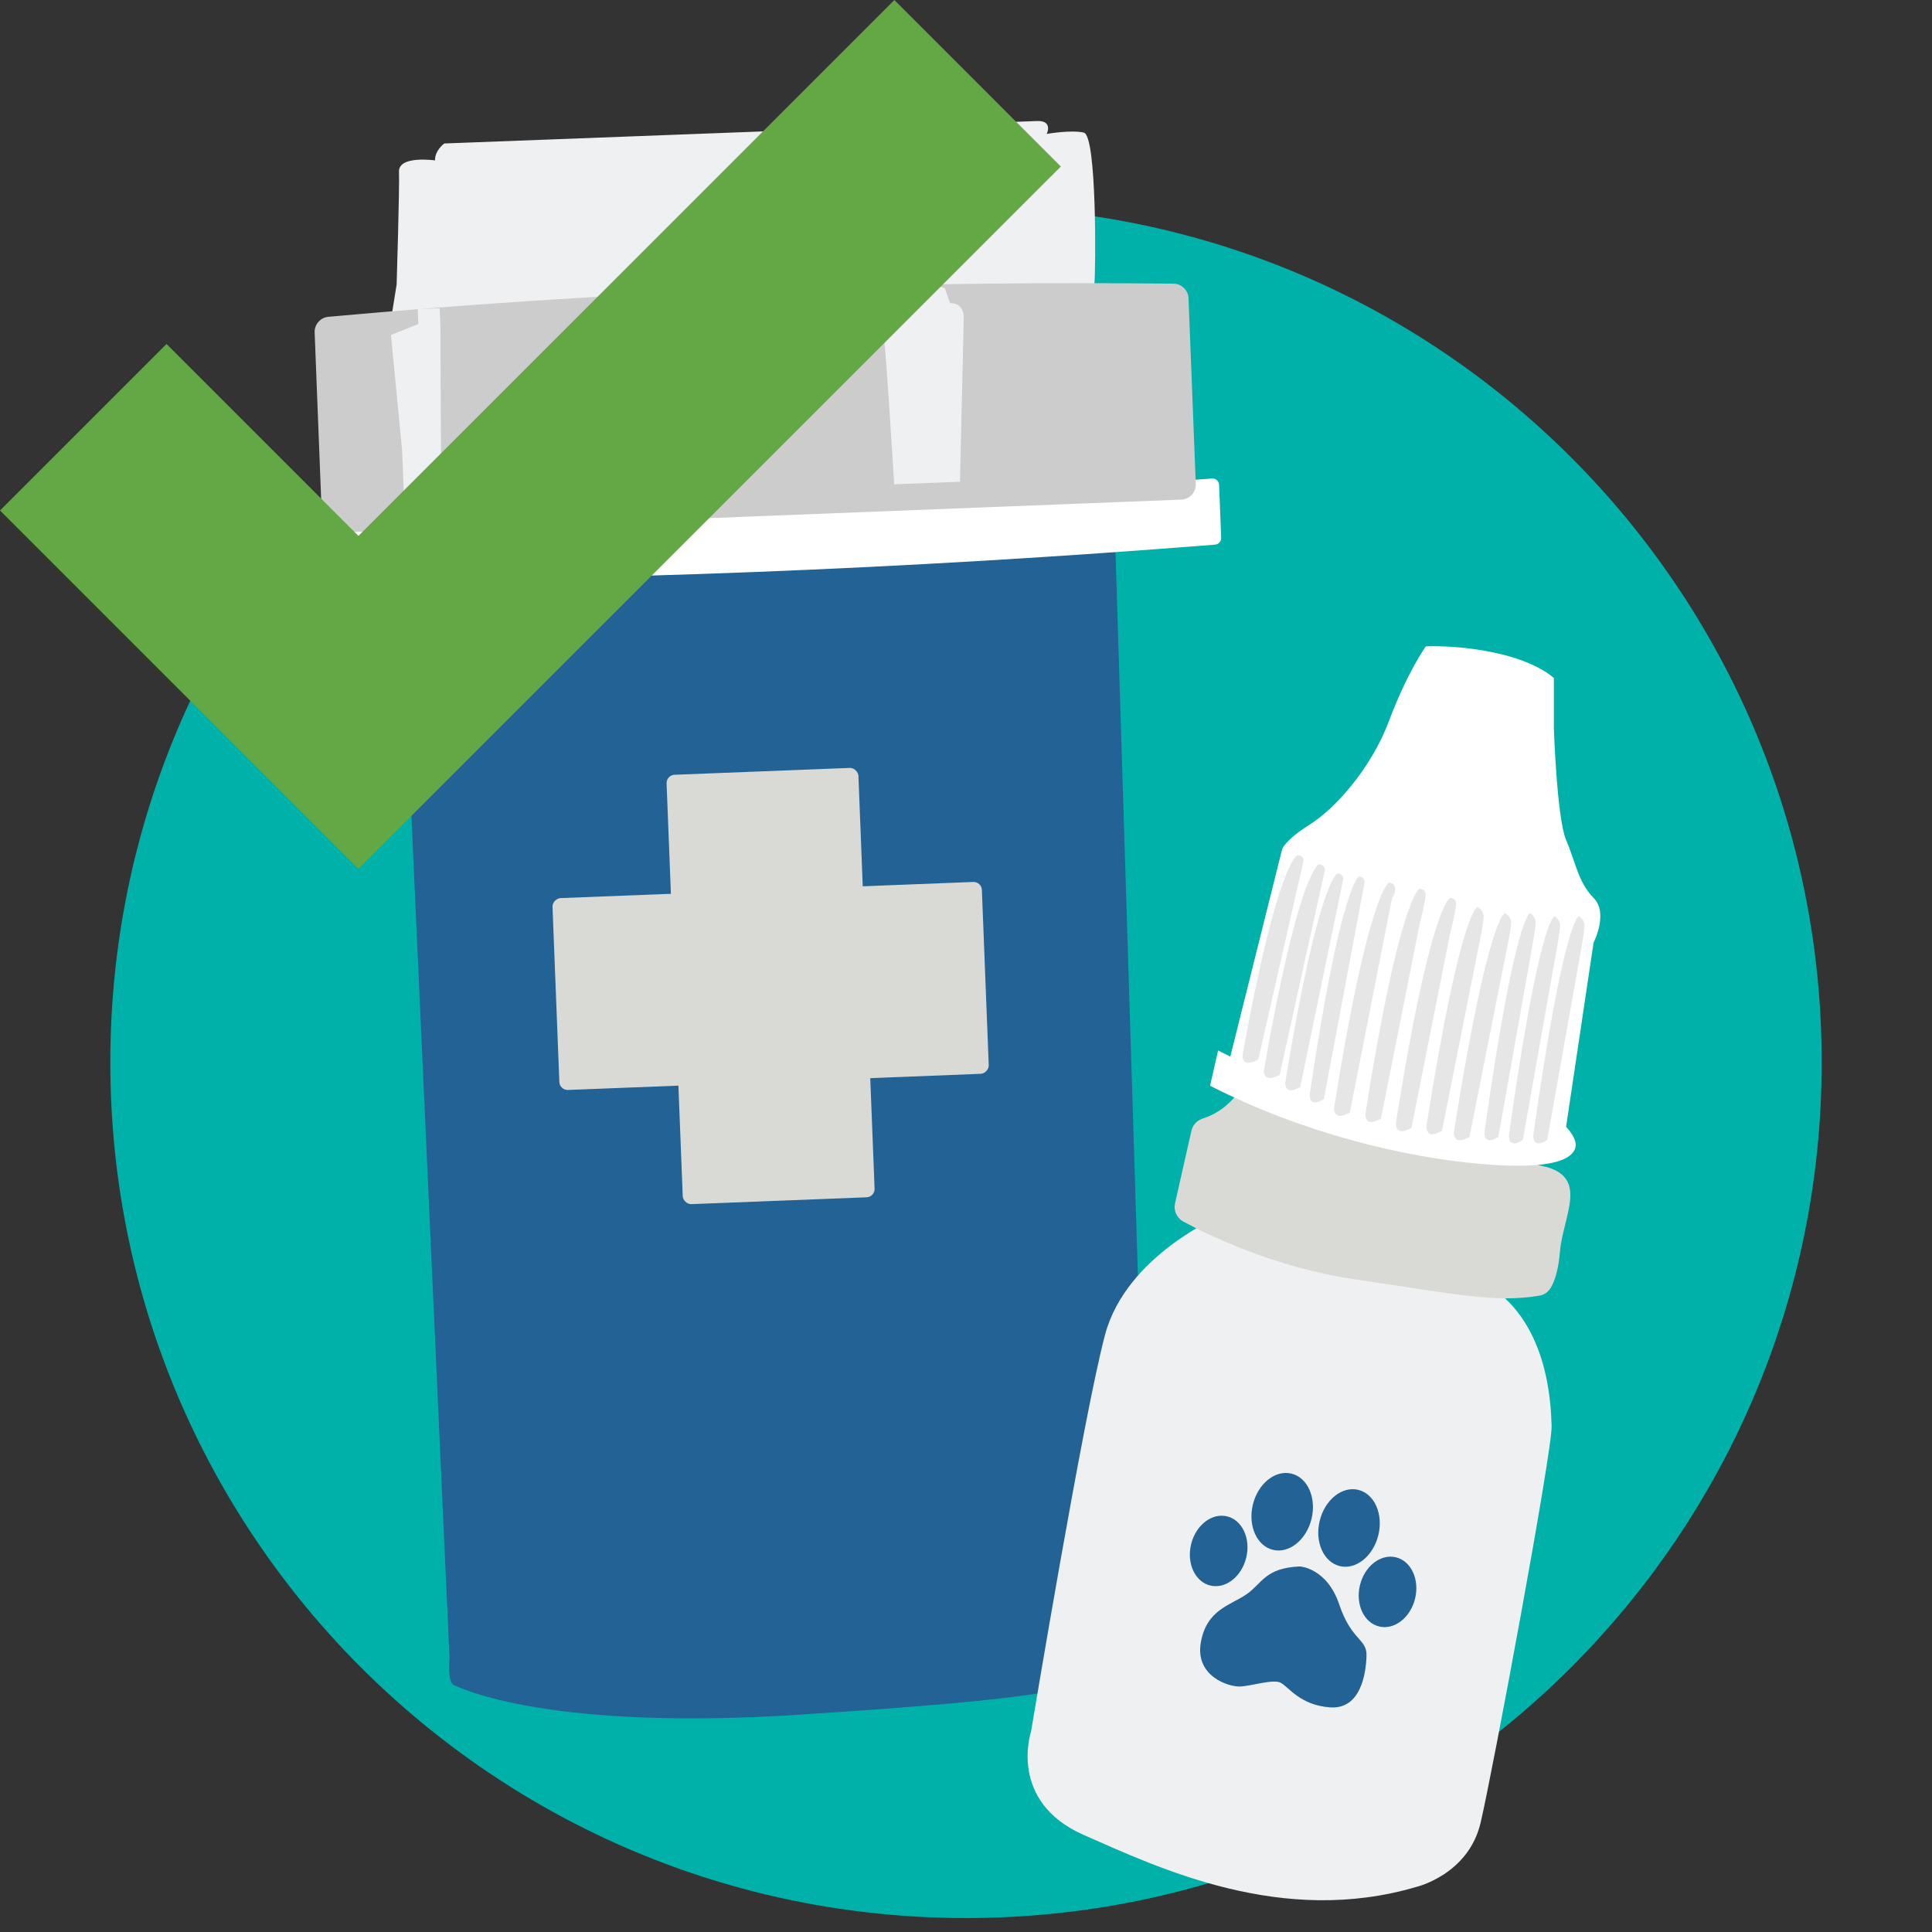 <?xml version="1.0" encoding="UTF-8"?><svg id="Layer_1" xmlns="http://www.w3.org/2000/svg" xmlns:xlink="http://www.w3.org/1999/xlink" viewBox="0 0 500 500"><rect x="0" y="0" width="500" height="500" fill="#333333" stroke="none"/><defs><style>.cls-1,.cls-2{fill:none;}.cls-2{stroke:#63a844;stroke-width:60.94px;}.cls-3{clip-path:url(#clippath);}.cls-4{fill:#00b1a9;}.cls-5{fill:#e6e6e6;}.cls-6{fill:#fff;}.cls-7{fill:#eff0f1;}.cls-8{fill:#ccc;}.cls-9{fill:#d9d9d5;}.cls-10{fill:#226294;}</style><clipPath id="clippath"><rect class="cls-1" width="274.54" height="224.87"/></clipPath></defs><path class="cls-4" d="m250,496.39c122.3,0,221.45-99.15,221.45-221.45S372.3,53.5,250,53.5,28.55,152.65,28.55,274.94s99.15,221.45,221.45,221.45"/><g><path class="cls-10" d="m124.41,109.79l-28.13,4.57.82,21.04,2.89,7.95,3.56,3.29,12.79,282.64s-.62,6.03,1.13,6.82,24.49,11.91,89.53,7.65c65.04-4.26,74.4-6.35,91.23-14.73l-3.23-82.37-6.47-208.97-2.63-34.22-85.49.58-75.99,5.75Z"/><g><path class="cls-7" d="m100.23,133.25l193.7-7.33s-11-49.36-10.69-52.53c.31-3.17.69-38.36-2.77-39.09s-9.58.36-9.58.36c0,0,1.74-3.5-2.54-3.34s-153.37,5.81-153.37,5.81c0,0-2.49,1.81-2.39,4.38,0,0-9.49-1.36-9.33,2.93.16,4.28-.61,29.19-.61,29.19l-1.39,8.63-1.03,50.99Z"/><path class="cls-6" d="m314.38,140.96c-80.16,6.35-158.4,9.42-234.71,9.2-.95.04-1.75-.7-1.79-1.66l-.54-13.68c-.04-.95.7-1.75,1.66-1.79,76.8.18,155.07-2.96,234.71-9.2.95-.04,1.75.7,1.79,1.66l.54,13.68c.04.95-.7,1.75-1.66,1.79Z"/><path class="cls-8" d="m303.73,73.41c-66.19-.71-131.22,1.48-195.09,6.56l5.15-.2.18,4.7.22,45.47-9.58.38-.54-13.71-2.89-29.92,7.08-2.82-.15-3.85c-7.73.62-15.44,1.27-23.13,1.97-2.07.19-3.63,1.97-3.55,4.05l1.88,48.07c.08,2.16,1.9,3.84,4.06,3.75l218.35-8.56c2.16-.08,3.84-1.9,3.75-4.06l-1.88-48.06c-.08-2.08-1.79-3.74-3.87-3.76Zm-55.29,51.26l-17.03.67s-2.54-42.8-3.53-46.19c-.99-3.39-5.64-4.93-5.64-4.93l7.15-.28,1.07-.04c13.06-.51,14.08.75,14.08.75l1.33,3.8c3.43-.13,3.56,3.29,3.56,3.29l-.99,42.94Z"/></g><g><rect class="cls-9" x="174.6" y="199.57" width="49.69" height="111.21" rx="2.15" ry="2.15" transform="translate(-9.84 8) rotate(-2.24)"/><rect class="cls-9" x="174.6" y="199.57" width="49.69" height="111.21" rx="2.15" ry="2.15" transform="translate(446.62 45.9) rotate(87.76)"/></g><g><g><path class="cls-7" d="m316.03,314.53s-24.49,10.27-30.02,30.81c-5.53,20.54-19.17,102.78-19.17,102.78,0,0-6.11,18.08,13.64,26.77,19.75,8.69,51.35,23.7,86.11,13.43,0,0,13.43-3.16,16.59-16.59,3.16-13.43,18.6-96.4,18.38-102.71-.21-6.31-1-27.63-17.59-37.11-16.59-9.48-2.37-1.58-2.37-1.58l-65.57-15.8Z"/><path class="cls-9" d="m320.8,282.33c-1.67,2.33-4.75,5.63-9.51,7.14-1.48.47-2.61,1.65-2.95,3.16l-4.24,18.79c-.42,1.87.44,3.8,2.13,4.71,6.51,3.53,23.62,11.9,44.56,14.98,25.83,3.8,36.32,6.14,47.63,4.2,1.22-.21,2.28-.96,2.91-2.03.92-1.54,1.97-4.34,2.38-9.28.79-9.48,7.9-19.75-4.83-22.3l-73.39-21.04c-1.76-.5-3.63.17-4.69,1.66Z"/><path class="cls-6" d="m318.4,273.45l13.43-53.72s.79-2.37,7.11-6.32c6.32-3.95,15.8-14.22,20.54-26.86,4.74-12.64,9.52-19.28,9.52-19.28,0,0,8.65-.47,18.92,1.9,10.27,2.37,14.22,6.32,14.22,6.32v13.15s.79,23.19,3.16,28.72c2.37,5.53,3.16,11.06,7.11,15.01,3.95,3.95,0,11.6,0,11.6l-7.11,47.64s3.16,3.16,2.37,5.53c-.79,2.37-4.55,5.81-24.4,4.09-19.84-1.72-46.1-7.95-70.1-20.24l2.07-9.13,3.16,1.58Z"/><path class="cls-5" d="m367.38,230.01s-5.08,1.73-14,58.14c0,0-.44,3.94,4.01,1.34l9.98-50.19s1.58-6.13,1.58-7.71-1.58-1.58-1.58-1.58Z"/><path class="cls-5" d="m359.46,228.43s-5.15,1.73-14.19,58.14c0,0-.44,3.94,4.07,1.34l10.93-55.53s.79-.79.79-2.37-1.6-1.58-1.6-1.58Z"/><path class="cls-5" d="m351.71,226.84s-4.64,1.68-12.75,56.3c0,0-.4,3.81,3.66,1.3l10.53-56.07s0,1.53,0,0-1.44-1.53-1.44-1.53Z"/><path class="cls-5" d="m346.11,226.06s-4.89,1.61-13.48,54.02c0,0-.42,3.66,3.87,1.24l11.13-53.79s0,1.47,0,0-1.52-1.47-1.52-1.47Z"/><path class="cls-5" d="m341.29,223.69s-5.15,1.59-14.19,53.26c0,0-.44,3.61,4.07,1.23l11.72-53.04s0,1.45,0,0-1.6-1.45-1.6-1.45Z"/><path class="cls-5" d="m335.76,221.32s-5.15,1.54-14.19,51.74c0,0-.44,3.5,4.07,1.19l11.72-51.52s0,1.41,0,0-1.6-1.41-1.6-1.41Z"/><path class="cls-5" d="m375.28,232.38s-5.08,1.73-14,58.14c0,0-.44,3.94,4.01,1.34l9.98-50.19s1.58-6.13,1.58-7.71-1.58-1.58-1.58-1.58Z"/><path class="cls-5" d="m382.39,234.75s-4.29.15-13.21,56.56c0,0-.44,3.94,4.01,1.34l9.98-50.19s.79-3.76.79-5.34-1.58-2.37-1.58-2.37Z"/><path class="cls-5" d="m389.5,236.33s-4.29.15-13.21,56.56c0,0-.44,3.94,4.01,1.34l9.98-50.19s.79-3.76.79-5.34-1.58-2.37-1.58-2.37Z"/><path class="cls-5" d="m395.99,236.33s-3.83.15-11.8,56.56c0,0-.39,3.94,3.59,1.34l8.92-50.19s.71-3.76.71-5.34-1.41-2.37-1.41-2.37Z"/><path class="cls-5" d="m402.31,237.12s-3.83.15-11.8,56.56c0,0-.39,3.94,3.59,1.34l8.92-50.19s.71-3.76.71-5.34-1.41-2.37-1.41-2.37Z"/><path class="cls-5" d="m408.63,237.12s-3.83.15-11.8,56.56c0,0-.39,3.94,3.59,1.34l8.92-50.19s.71-3.76.71-5.34-1.41-2.37-1.41-2.37Z"/></g><g><ellipse class="cls-10" cx="315.4" cy="401.4" rx="9.21" ry="7.34" transform="translate(-149.03 613.31) rotate(-76.37)"/><ellipse class="cls-10" cx="359.1" cy="412" rx="9.21" ry="7.34" transform="translate(-125.93 663.88) rotate(-76.37)"/><ellipse class="cls-10" cx="331.84" cy="391.25" rx="10.15" ry="7.81" transform="translate(-126.6 621.53) rotate(-76.37)"/><ellipse class="cls-10" cx="349.13" cy="395.44" rx="10.15" ry="7.81" transform="translate(-117.45 641.55) rotate(-76.37)"/><path class="cls-10" d="m336.44,405.4s6.98.39,10.15,9.83c3.17,9.44,7.18,8.81,7.06,13.28s-1.44,13.88-9.35,13.36c-7.91-.52-10.89-5.43-12.91-6.4s-7.61.91-10.52,1c-2.91.09-11.57-2.65-10.11-11.3,1.45-8.64,7.69-9.7,11.82-12.56,4.13-2.85,4.77-6.83,13.86-7.22Z"/></g></g></g><g class="cls-3"><polyline class="cls-2" points="21.55 110.57 92.76 181.78 253 21.55"/></g></svg>